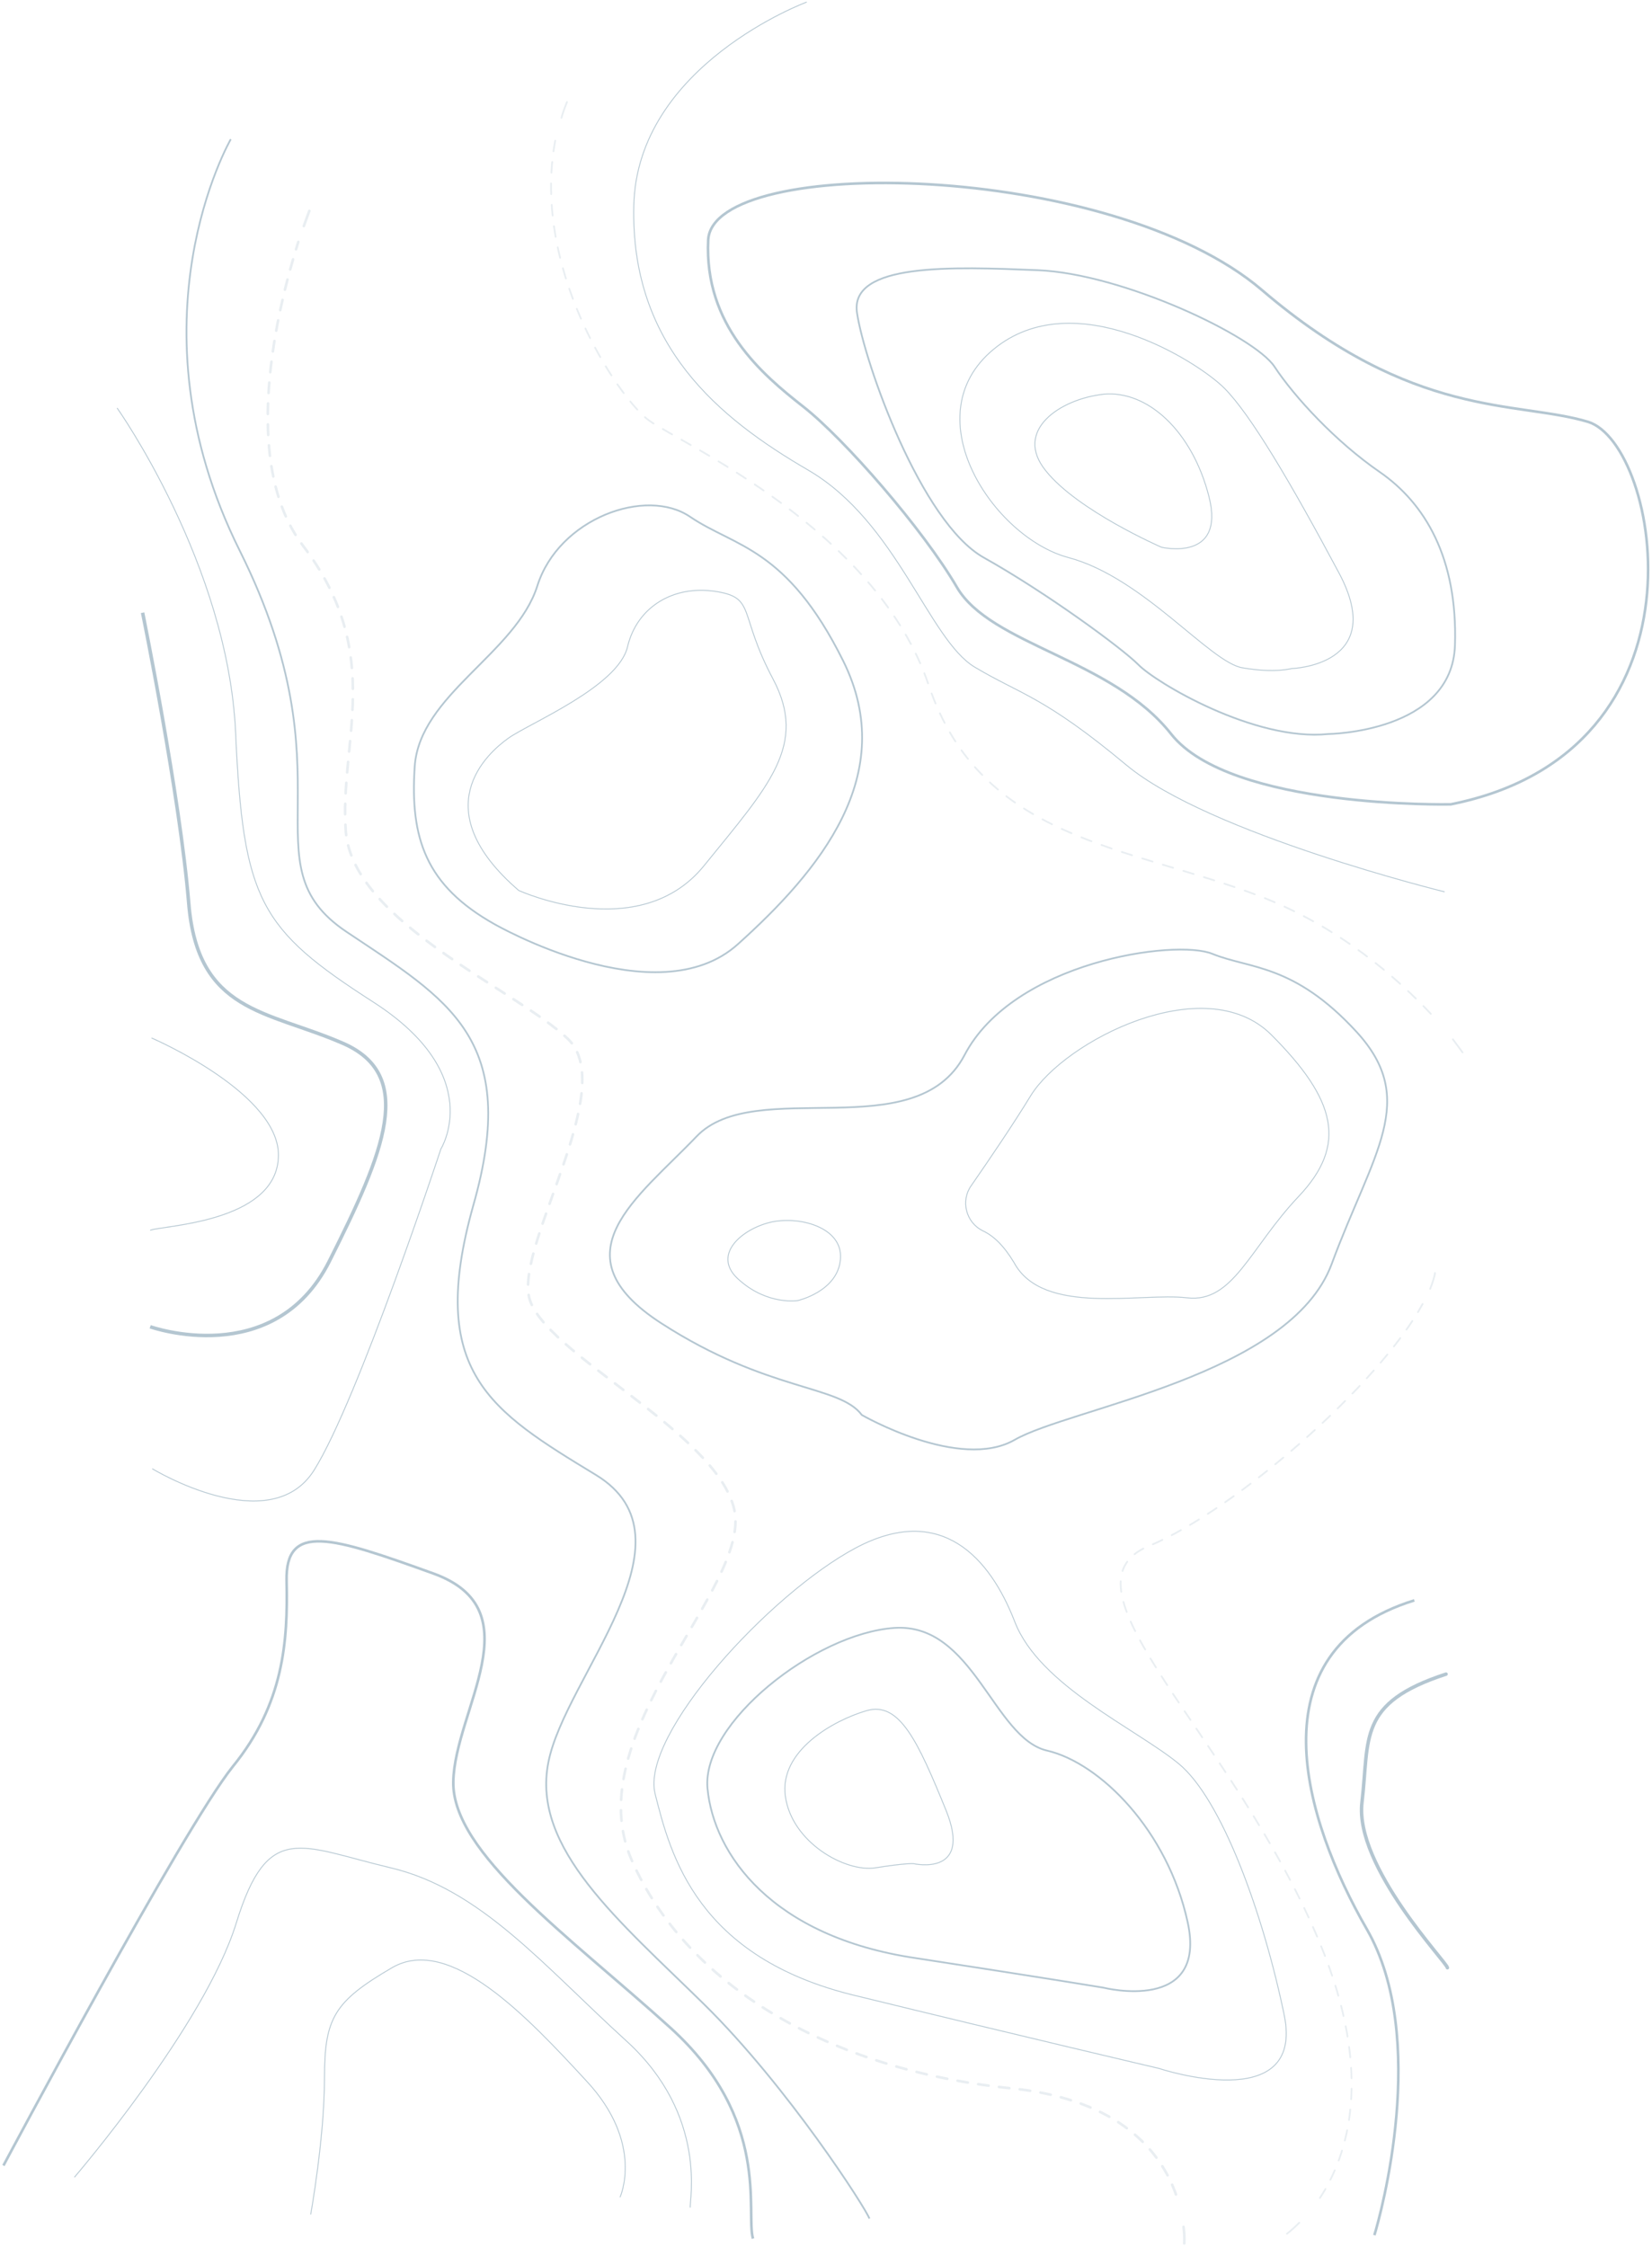 <svg width="751" height="1021" viewBox="0 0 751 1021" fill="none" xmlns="http://www.w3.org/2000/svg">
<g opacity="0.54">
<path opacity="0.54" d="M587.208 303.794C587.208 303.794 631.053 302.542 608.818 260.574C586.582 218.92 568.418 188.227 556.517 176.326C544.616 164.425 488.244 128.408 451.602 158.787C414.961 189.167 451.603 244.288 485.739 253.371C519.875 262.453 550.253 301.289 564.973 303.481C579.379 305.987 587.208 303.794 587.208 303.794Z" stroke="#004063" stroke-width="0.398" stroke-miterlimit="10"/>
<path opacity="0.54" d="M528.018 248.673C528.018 248.673 557.144 255.563 549.628 225.81C542.111 196.057 521.755 177.266 501.711 179.145C481.668 181.337 460.685 195.744 475.405 213.909C489.811 232.074 528.018 248.673 528.018 248.673Z" stroke="#004063" stroke-width="0.398" stroke-miterlimit="10"/>
<path opacity="0.54" d="M603.808 333.548C603.808 333.548 660.18 332.921 661.432 293.146C662.685 253.371 647.653 228.629 627.296 214.535C607.253 200.755 588.462 180.398 579.38 166.617C570.298 152.837 510.481 124.337 471.647 122.771C432.813 121.205 386.149 119.325 389.594 142.188C393.039 165.051 418.72 237.398 447.219 253.371C475.718 269.344 509.854 294.399 517.371 301.915C525.2 310.058 570.298 336.993 603.808 333.548Z" stroke="#004063" stroke-width="0.796" stroke-miterlimit="10"/>
<path opacity="0.54" d="M659.552 365.493C659.552 365.493 559.336 367.685 532.402 333.548C505.469 299.41 450.35 293.146 435.004 266.838C419.658 240.53 383.956 199.502 365.165 184.782C346.375 170.062 320.068 147.826 321.947 108.99C324.139 70.155 504.843 72.973 573.742 131.853C642.641 190.733 689.304 181.964 721.875 191.672C754.758 201.695 780.439 341.377 659.552 365.493Z" stroke="#004063" stroke-width="1.193" stroke-miterlimit="10"/>
<path opacity="0.54" d="M656.734 405.268C656.734 405.268 549.628 378.96 512.046 347.641C474.465 316.322 464.13 315.696 443.147 303.168C422.164 290.64 407.758 237.085 367.358 213.596C326.958 190.106 286.558 157.221 288.124 93.331C289.69 29.44 366.732 0.94 366.732 0.94" stroke="#004063" stroke-width="0.398" stroke-miterlimit="10"/>
<g opacity="0.54">
<g opacity="0.54">
<path opacity="0.54" d="M664.877 478.241C664.877 478.241 663.311 476.049 660.492 472.291" stroke="#004063" stroke-width="0.796" stroke-linecap="round" stroke-linejoin="round"/>
<path opacity="0.54" d="M650.471 460.703C635.439 444.73 609.132 421.241 572.49 407.147C512.673 384.284 445.966 382.092 422.165 311.311C398.363 240.53 309.734 201.694 295.015 191.046C281.548 181.337 239.895 120.578 253.049 60.759" stroke="#004063" stroke-width="0.796" stroke-linecap="round" stroke-linejoin="round" stroke-dasharray="4.88 4.88"/>
<path opacity="0.54" d="M255.24 53.556C255.867 51.05 256.806 48.858 257.746 46.352" stroke="#004063" stroke-width="0.796" stroke-linecap="round" stroke-linejoin="round"/>
</g>
</g>
<path opacity="0.54" d="M391.786 642.979C391.786 642.979 436.257 668.661 461.311 654.254C486.366 639.848 586.582 625.128 605.373 574.391C624.164 523.654 645.147 499.852 616.647 468.846C588.148 437.84 568.105 440.345 551.193 433.455C534.595 426.565 460.685 436.9 438.449 479.494C416.214 521.775 343.243 488.577 316.623 516.451C290.003 544.325 252.109 570.006 300.651 601.325C349.194 632.644 381.451 629.199 391.786 642.979Z" stroke="#004063" stroke-width="0.796" stroke-miterlimit="10"/>
<path opacity="0.54" d="M362.66 590.99C362.66 590.99 380.824 586.918 382.077 572.198C383.329 557.479 362.66 552.154 349.506 555.599C336.353 559.045 323.199 570.946 336.353 581.907C349.193 593.182 362.66 590.99 362.66 590.99Z" stroke="#004063" stroke-width="0.398" stroke-miterlimit="10"/>
<path opacity="0.54" d="M446.905 559.358C439.076 555.599 436.571 545.577 441.581 538.687C450.037 526.473 460.685 510.813 468.515 497.972C483.86 472.917 547.749 440.345 577.814 470.099C607.566 499.852 612.576 520.209 590.341 543.698C568.105 567.187 560.589 592.243 539.606 589.737C518.623 587.232 474.152 598.193 460.998 573.764C456.301 565.935 451.603 561.55 446.905 559.358Z" stroke="#004063" stroke-width="0.398" stroke-miterlimit="10"/>
<path opacity="0.54" d="M224.862 419.988C224.862 419.988 298.458 462.269 335.413 429.071C372.368 395.872 409.01 352.026 383.329 300.349C357.649 248.673 334.161 248.673 313.804 234.893C293.761 221.112 253.987 235.519 244.279 266.212C234.57 296.904 190.725 315.696 188.533 348.268C186.341 380.839 193.544 402.449 224.862 419.988Z" stroke="#004063" stroke-width="0.796" stroke-miterlimit="10"/>
<path opacity="0.54" d="M235.824 404.642C235.824 404.642 290.63 429.697 320.068 393.367C349.507 357.037 367.358 338.559 351.386 308.492C335.414 278.426 343.87 271.536 325.079 268.717C306.289 265.899 289.69 275.607 285.306 293.772C281.234 311.937 240.834 328.537 231.126 335.427C221.417 342.317 192.918 367.685 235.824 404.642Z" stroke="#004063" stroke-width="0.398" stroke-miterlimit="10"/>
<path opacity="0.54" d="M624.79 1015.68C627.609 1006.59 649.845 926.103 621.345 876.619C592.846 827.135 569.045 750.09 642.955 727.228" stroke="#004063" stroke-width="1.193" stroke-miterlimit="10"/>
<path opacity="0.54" d="M657.987 894.158C657.987 891.966 615.708 848.119 619.153 818.992C622.598 789.866 616.961 773.893 657.36 760.739" stroke="#004063" stroke-width="1.591" stroke-miterlimit="10" stroke-linecap="round" stroke-linejoin="round"/>
<g opacity="0.54">
<g opacity="0.54">
<path opacity="0.54" d="M585.018 1015.05C585.018 1015.05 587.21 1013.48 590.655 1010.04" stroke="#004063" stroke-width="0.796" stroke-linecap="round" stroke-linejoin="round"/>
<path opacity="0.54" d="M600.05 998.763C612.577 979.659 624.791 943.016 600.363 883.823C561.529 789.239 477.284 720.964 522.382 702.486C562.155 685.887 626.983 628.886 646.713 592.556" stroke="#004063" stroke-width="0.796" stroke-linecap="round" stroke-linejoin="round" stroke-dasharray="4.76 4.76"/>
<path opacity="0.54" d="M650.158 585.666C651.098 583.16 652.037 580.655 652.35 578.462" stroke="#004063" stroke-width="0.796" stroke-linecap="round" stroke-linejoin="round"/>
</g>
</g>
<path opacity="0.54" d="M501.711 903.24C501.711 903.24 549.001 915.142 539.919 873.487C530.837 831.833 500.145 801.141 476.031 795.503C451.603 789.866 442.521 737.25 406.505 739.755C370.49 742.261 318.815 782.975 321.634 812.729C324.453 842.482 350.76 880.064 416.214 889.773C481.355 899.795 501.711 903.24 501.711 903.24Z" stroke="#004063" stroke-width="0.796" stroke-miterlimit="10"/>
<path opacity="0.54" d="M415.273 846.866C415.273 846.866 442.52 853.13 429.993 822.437C417.466 791.745 409.01 772.953 393.977 777.338C378.945 781.723 354.204 795.503 357.022 816.174C359.841 837.157 384.269 850.938 398.049 848.745C411.828 846.553 415.273 846.866 415.273 846.866Z" stroke="#004063" stroke-width="0.398" stroke-miterlimit="10"/>
<path opacity="0.54" d="M526.766 939.884C526.766 939.884 593.473 962.12 583.764 915.455C574.056 868.79 555.265 817.426 535.848 801.454C516.431 785.481 472.586 766.063 461.312 736.936C450.037 707.81 427.802 682.755 388.968 703.425C350.134 724.096 290.943 788.3 297.833 815.234C304.723 842.482 316.624 889.773 389.594 906.999C462.564 924.851 526.766 939.884 526.766 939.884Z" stroke="#004063" stroke-width="0.398" stroke-miterlimit="10"/>
<g opacity="0.54">
<g opacity="0.54">
<path opacity="0.54" d="M538.352 1019.43C538.352 1019.43 538.665 1016.62 538.039 1011.92" stroke="#004063" stroke-width="1.193" stroke-linecap="round" stroke-linejoin="round"/>
<path opacity="0.54" d="M534.594 997.198C528.017 978.406 509.54 953.977 459.745 948.966C377.066 940.51 312.238 902.301 287.184 845.3C262.13 788.3 341.363 721.59 333.847 686.2C326.331 650.809 246.157 614.479 240.52 589.424C234.883 564.369 281.547 494.214 258.058 471.978C234.57 449.741 160.66 419.048 157.215 378.021C154.083 336.993 175.379 297.531 137.798 248.047C108.672 209.837 126.21 139.683 135.606 109.93" stroke="#004063" stroke-width="1.193" stroke-linecap="round" stroke-linejoin="round" stroke-dasharray="4.76 4.76"/>
<path opacity="0.54" d="M138.111 102.726C139.677 98.342 140.617 95.836 140.617 95.836" stroke="#004063" stroke-width="1.193" stroke-linecap="round" stroke-linejoin="round"/>
</g>
</g>
<path opacity="0.54" d="M395.23 1008.16C393.977 1004.09 358.275 948.34 320.068 910.757C281.86 873.174 241.46 839.976 249.289 800.827C256.806 761.992 318.815 699.354 270.899 670.227C222.983 641.1 193.857 623.562 215.153 547.77C236.762 471.978 203.879 454.439 157.528 423.433C111.178 392.427 160.973 354.531 108.986 250.239C56.998 145.947 104.915 63.264 104.915 63.264" stroke="#004063" stroke-width="0.796" stroke-miterlimit="10"/>
<path opacity="0.54" d="M342.304 1017.24C338.859 1005.34 350.759 963.06 304.722 921.406C258.685 879.751 205.445 842.168 206.071 809.597C206.698 777.025 243.026 731.612 196.989 715.013C150.952 698.414 129.656 691.524 130.282 718.458C130.909 745.706 129.03 774.206 105.855 802.706C82.993 831.207 1.566 984.044 1.566 984.044" stroke="#004063" stroke-width="1.193" stroke-miterlimit="10"/>
<path opacity="0.54" d="M313.805 1003.15C313.179 1000.96 322.261 961.494 284.679 927.356C247.098 893.219 218.599 858.454 177.573 848.746C136.546 839.037 121.827 827.135 107.421 873.801C93.015 920.466 33.824 989.368 33.824 989.368" stroke="#004063" stroke-width="0.398" stroke-miterlimit="10"/>
<path opacity="0.54" d="M281.861 998.45C281.861 998.45 293.135 974.022 266.515 945.521C240.208 917.021 204.506 878.812 178.199 894.158C151.892 909.504 147.508 917.021 147.508 944.269C147.508 971.516 141.244 1006.28 141.244 1006.28" stroke="#004063" stroke-width="0.398" stroke-miterlimit="10"/>
<path opacity="0.54" d="M68.273 559.044C73.911 556.852 124.645 555.599 126.524 526.473C128.717 497.346 68.9 471.664 68.9 471.664" stroke="#004063" stroke-width="0.398" stroke-miterlimit="10"/>
<path opacity="0.54" d="M68.273 602.891C68.273 602.891 124.645 622.935 149.699 573.138C174.753 523.341 189.473 488.263 155.336 473.857C121.2 459.137 89.882 460.076 85.811 410.592C81.74 361.108 64.828 278.426 64.828 278.426" stroke="#004063" stroke-width="1.591" stroke-miterlimit="10"/>
<path opacity="0.54" d="M69.212 667.408C69.212 667.408 122.766 699.98 142.809 668.035C162.852 636.089 200.434 522.088 200.434 522.088C200.434 522.088 221.417 488.577 169.742 455.379C118.068 422.18 110.552 409.34 107.107 332.921C103.662 256.503 53.24 185.409 53.24 185.409" stroke="#004063" stroke-width="0.398" stroke-miterlimit="10"/>
</g>
</svg>
